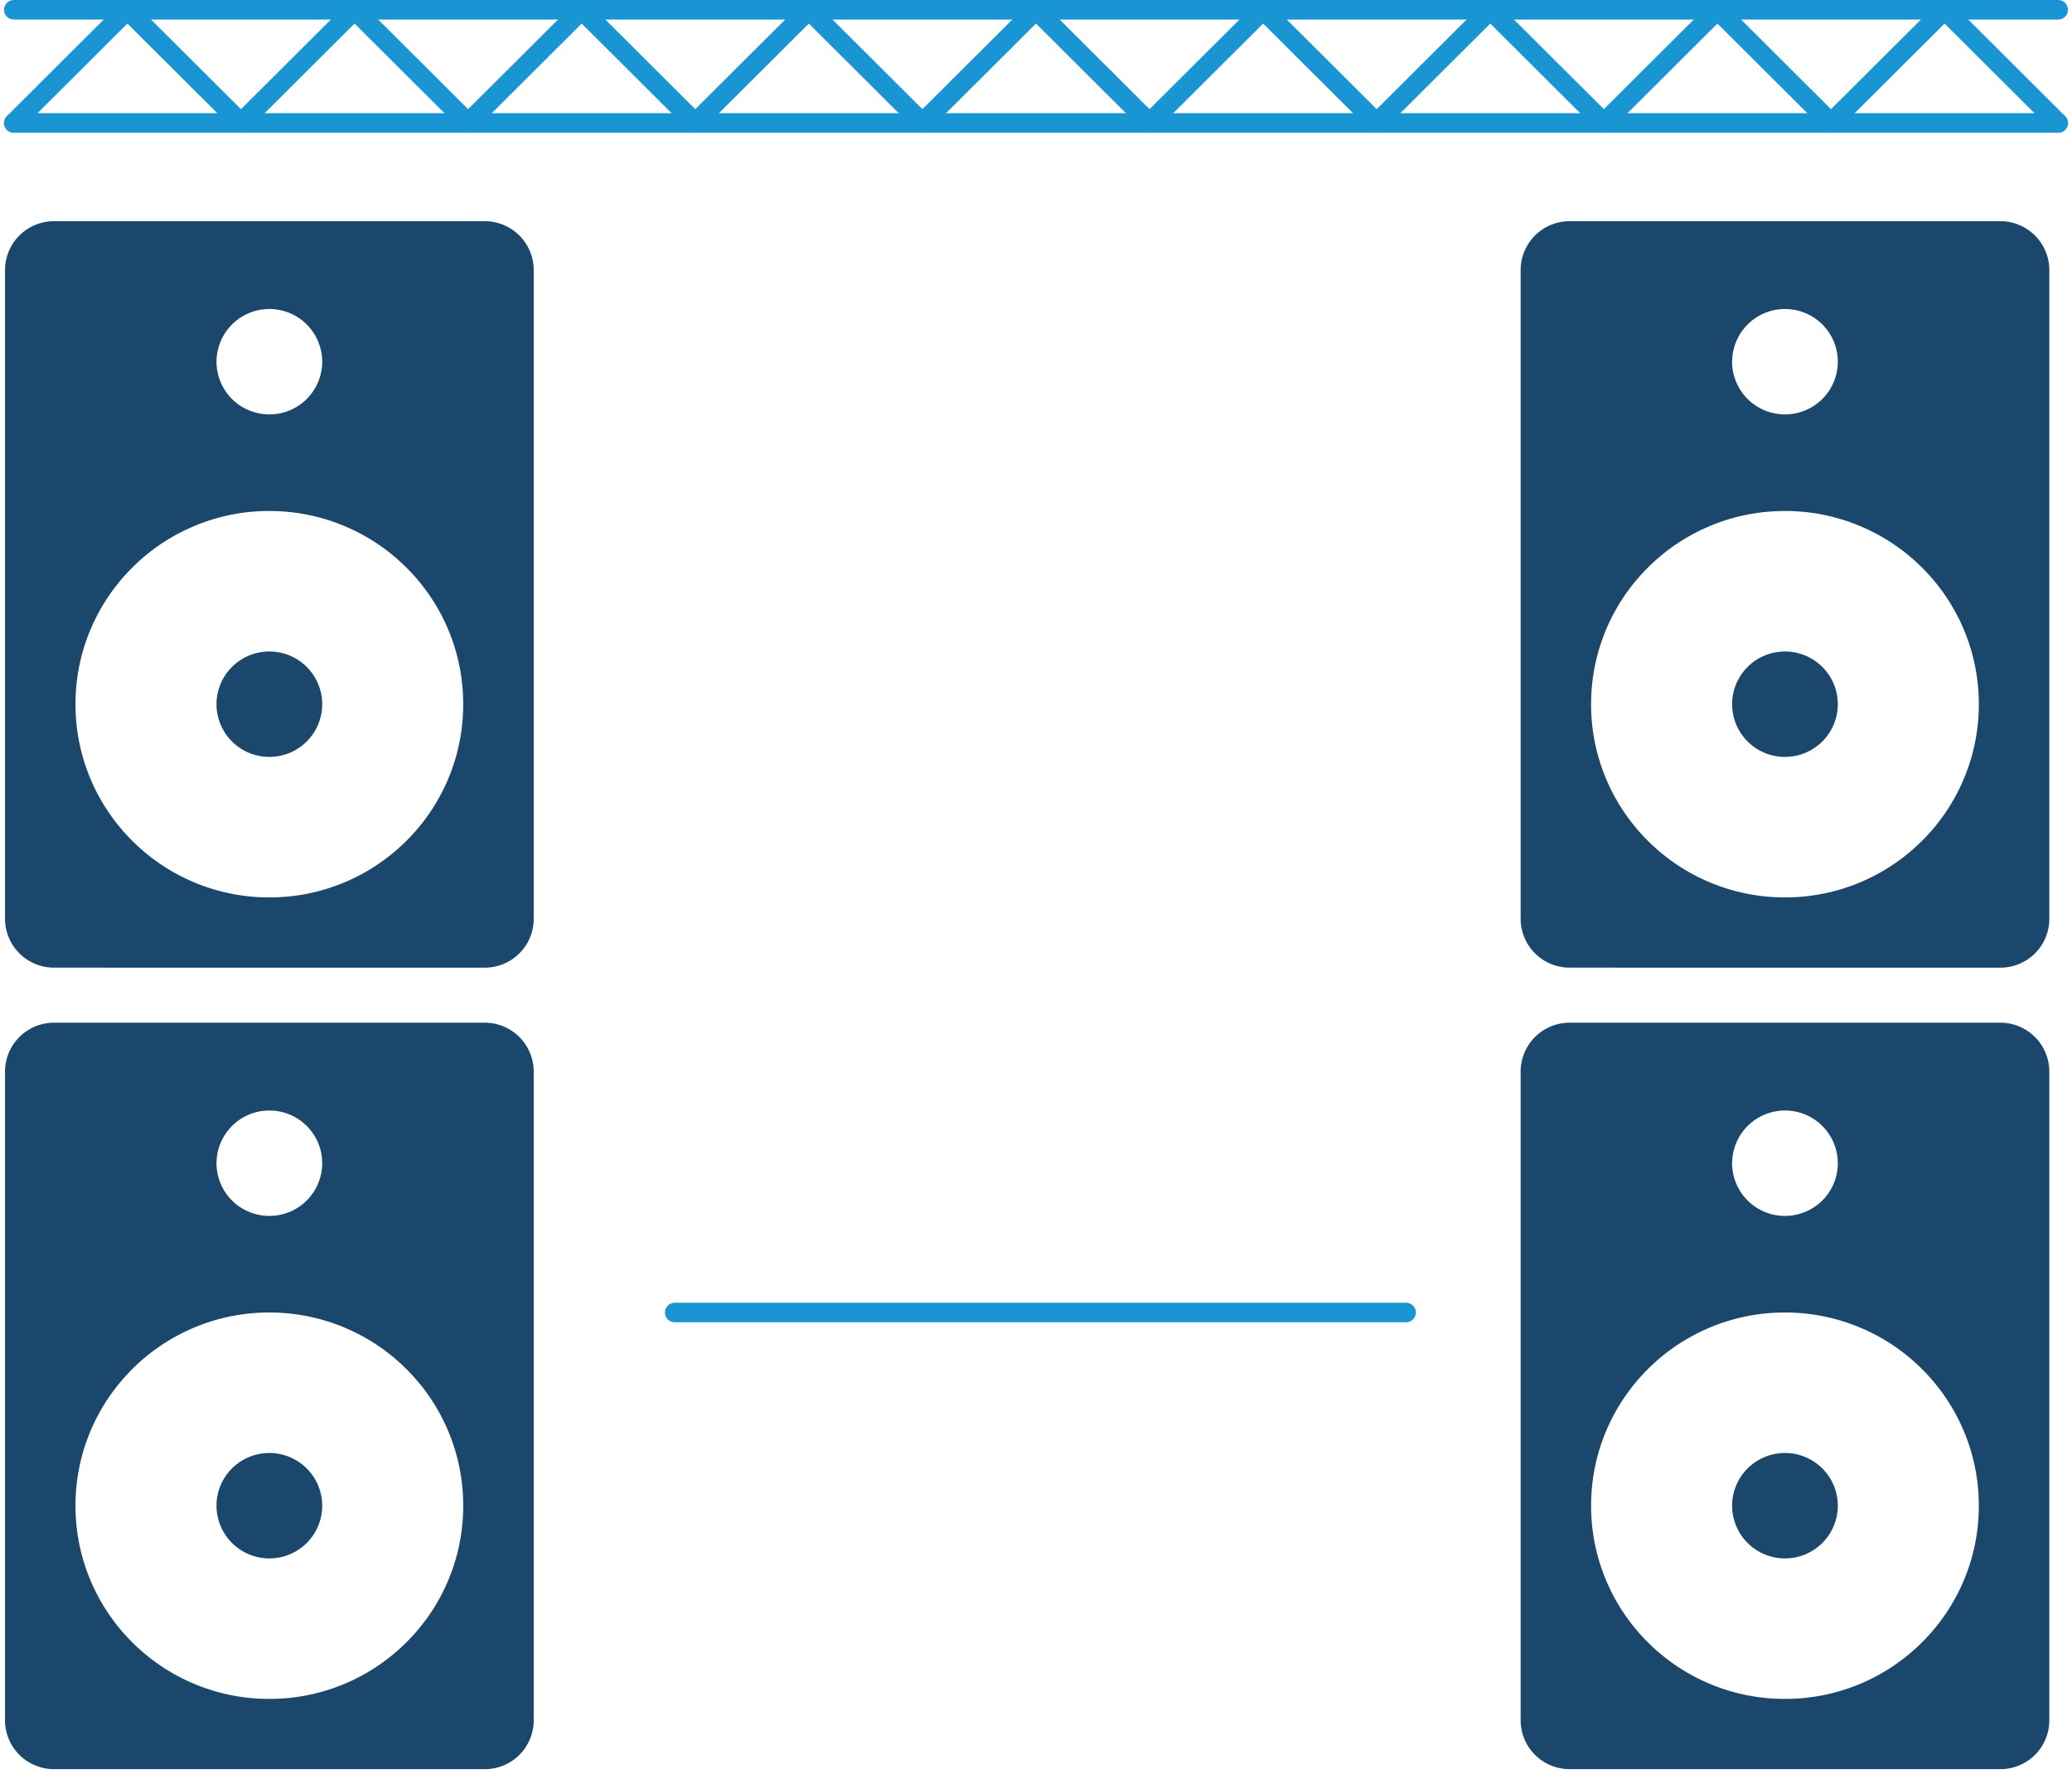 <?xml version="1.0" encoding="UTF-8"?>
<svg xmlns="http://www.w3.org/2000/svg" width="211.927" height="181.498" viewBox="0 0 211.927 181.498">
  <g id="festivales" transform="translate(-1103.924 -3127.33)">
    <line id="Línea_751" data-name="Línea 751" x2="74.807" transform="translate(1172.935 3261.61)" fill="none" stroke="#1995d3" stroke-linecap="round" stroke-miterlimit="10" stroke-width="2"></line>
    <line id="Línea_751-2" data-name="Línea 751" x2="209.099" transform="translate(1105.338 3128.33)" fill="none" stroke="#1995d3" stroke-linecap="round" stroke-miterlimit="10" stroke-width="2"></line>
    <line id="Línea_751-3" data-name="Línea 751" x2="209.099" transform="translate(1105.338 3139.91)" fill="none" stroke="#1995d3" stroke-linecap="round" stroke-miterlimit="10" stroke-width="2"></line>
    <path id="Unión_117" data-name="Unión 117" d="M-12561,68.368a5.007,5.007,0,0,1-5-5V-3a5.009,5.009,0,0,1,5-5h44.075a5.007,5.007,0,0,1,5,5V63.369a5,5,0,0,1-5,5Zm14.317-45.163a19.67,19.67,0,0,0-6.3,4.235,19.712,19.712,0,0,0-4.252,6.282,19.594,19.594,0,0,0-1.558,7.695,19.594,19.594,0,0,0,1.558,7.695,19.733,19.733,0,0,0,4.252,6.282,19.773,19.773,0,0,0,6.3,4.235,19.733,19.733,0,0,0,7.717,1.552,19.747,19.747,0,0,0,7.72-1.552,19.82,19.82,0,0,0,6.3-4.235,19.725,19.725,0,0,0,4.251-6.282,19.594,19.594,0,0,0,1.558-7.695,19.594,19.594,0,0,0-1.558-7.695,19.69,19.69,0,0,0-4.251-6.282,19.717,19.717,0,0,0-6.3-4.235,19.75,19.75,0,0,0-7.72-1.555A19.736,19.736,0,0,0-12546.681,23.2Zm2.312-16.828a5.4,5.4,0,0,0,5.408,5.39,5.4,5.4,0,0,0,5.405-5.39,5.4,5.4,0,0,0-5.405-5.393A5.406,5.406,0,0,0-12544.369,6.377Zm0,35.04a5.4,5.4,0,0,1,5.408-5.393,5.4,5.4,0,0,1,5.405,5.393,5.4,5.4,0,0,1-5.405,5.39A5.4,5.4,0,0,1-12544.369,41.417Z" transform="translate(13670.438 3239.96)" fill="#1a476b" stroke="rgba(0,0,0,0)" stroke-miterlimit="10" stroke-width="1"></path>
    <path id="Unión_121" data-name="Unión 121" d="M-12561,68.368a5.007,5.007,0,0,1-5-5V-3a5.009,5.009,0,0,1,5-5h44.075a5.007,5.007,0,0,1,5,5V63.369a5,5,0,0,1-5,5Zm14.317-45.163a19.67,19.67,0,0,0-6.3,4.235,19.712,19.712,0,0,0-4.252,6.282,19.594,19.594,0,0,0-1.558,7.695,19.594,19.594,0,0,0,1.558,7.695,19.733,19.733,0,0,0,4.252,6.282,19.773,19.773,0,0,0,6.3,4.235,19.733,19.733,0,0,0,7.717,1.552,19.747,19.747,0,0,0,7.72-1.552,19.82,19.82,0,0,0,6.3-4.235,19.725,19.725,0,0,0,4.251-6.282,19.594,19.594,0,0,0,1.558-7.695,19.594,19.594,0,0,0-1.558-7.695,19.69,19.69,0,0,0-4.251-6.282,19.717,19.717,0,0,0-6.3-4.235,19.75,19.75,0,0,0-7.72-1.555A19.736,19.736,0,0,0-12546.681,23.2Zm2.312-16.828a5.4,5.4,0,0,0,5.408,5.39,5.4,5.4,0,0,0,5.405-5.39,5.4,5.4,0,0,0-5.405-5.393A5.406,5.406,0,0,0-12544.369,6.377Zm0,35.04a5.4,5.4,0,0,1,5.408-5.393,5.4,5.4,0,0,1,5.405,5.393,5.4,5.4,0,0,1-5.405,5.39A5.4,5.4,0,0,1-12544.369,41.417Z" transform="translate(13670.438 3157.96)" fill="#1a476b" stroke="rgba(0,0,0,0)" stroke-miterlimit="10" stroke-width="1"></path>
    <path id="Unión_119" data-name="Unión 119" d="M-12561,68.368a5.007,5.007,0,0,1-5-5V-3a5.009,5.009,0,0,1,5-5h44.075a5.007,5.007,0,0,1,5,5V63.369a5,5,0,0,1-5,5Zm14.317-45.163a19.67,19.67,0,0,0-6.3,4.235,19.712,19.712,0,0,0-4.252,6.282,19.594,19.594,0,0,0-1.558,7.695,19.594,19.594,0,0,0,1.558,7.695,19.733,19.733,0,0,0,4.252,6.282,19.773,19.773,0,0,0,6.3,4.235,19.733,19.733,0,0,0,7.717,1.552,19.747,19.747,0,0,0,7.72-1.552,19.82,19.82,0,0,0,6.3-4.235,19.725,19.725,0,0,0,4.251-6.282,19.594,19.594,0,0,0,1.558-7.695,19.594,19.594,0,0,0-1.558-7.695,19.69,19.69,0,0,0-4.251-6.282,19.717,19.717,0,0,0-6.3-4.235,19.75,19.75,0,0,0-7.72-1.555A19.736,19.736,0,0,0-12546.681,23.2Zm2.312-16.828a5.4,5.4,0,0,0,5.408,5.39,5.4,5.4,0,0,0,5.405-5.39,5.4,5.4,0,0,0-5.405-5.393A5.406,5.406,0,0,0-12544.369,6.377Zm0,35.04a5.4,5.4,0,0,1,5.408-5.393,5.4,5.4,0,0,1,5.405,5.393,5.4,5.4,0,0,1-5.405,5.39A5.4,5.4,0,0,1-12544.369,41.417Z" transform="translate(13825.457 3239.96)" fill="#1a476b" stroke="rgba(0,0,0,0)" stroke-miterlimit="10" stroke-width="1"></path>
    <path id="Unión_123" data-name="Unión 123" d="M-12561,68.368a5.007,5.007,0,0,1-5-5V-3a5.009,5.009,0,0,1,5-5h44.075a5.007,5.007,0,0,1,5,5V63.369a5,5,0,0,1-5,5Zm14.317-45.163a19.67,19.67,0,0,0-6.3,4.235,19.712,19.712,0,0,0-4.252,6.282,19.594,19.594,0,0,0-1.558,7.695,19.594,19.594,0,0,0,1.558,7.695,19.733,19.733,0,0,0,4.252,6.282,19.773,19.773,0,0,0,6.3,4.235,19.733,19.733,0,0,0,7.717,1.552,19.747,19.747,0,0,0,7.72-1.552,19.82,19.82,0,0,0,6.3-4.235,19.725,19.725,0,0,0,4.251-6.282,19.594,19.594,0,0,0,1.558-7.695,19.594,19.594,0,0,0-1.558-7.695,19.69,19.69,0,0,0-4.251-6.282,19.717,19.717,0,0,0-6.3-4.235,19.75,19.75,0,0,0-7.72-1.555A19.736,19.736,0,0,0-12546.681,23.2Zm2.312-16.828a5.4,5.4,0,0,0,5.408,5.39,5.4,5.4,0,0,0,5.405-5.39,5.4,5.4,0,0,0-5.405-5.393A5.406,5.406,0,0,0-12544.369,6.377Zm0,35.04a5.4,5.4,0,0,1,5.408-5.393,5.4,5.4,0,0,1,5.405,5.393,5.4,5.4,0,0,1-5.405,5.39A5.4,5.4,0,0,1-12544.369,41.417Z" transform="translate(13825.457 3157.96)" fill="#1a476b" stroke="rgba(0,0,0,0)" stroke-miterlimit="10" stroke-width="1"></path>
    <path id="Trazado_4514" data-name="Trazado 4514" d="M2382,464.237l11.616-11.58,11.617,11.58,11.617-11.58,11.616,11.58,11.616-11.58,11.617,11.58,11.616-11.58,11.617,11.58,11.617-11.58,11.616,11.58,11.617-11.58,11.617,11.58,11.616-11.58,11.617,11.58,11.616-11.58,11.616,11.58,11.617-11.58,11.617,11.58" transform="translate(-1276.662 2675.673)" fill="none" stroke="#1995d3" stroke-linecap="round" stroke-linejoin="round" stroke-width="2"></path>
  </g>
</svg>
